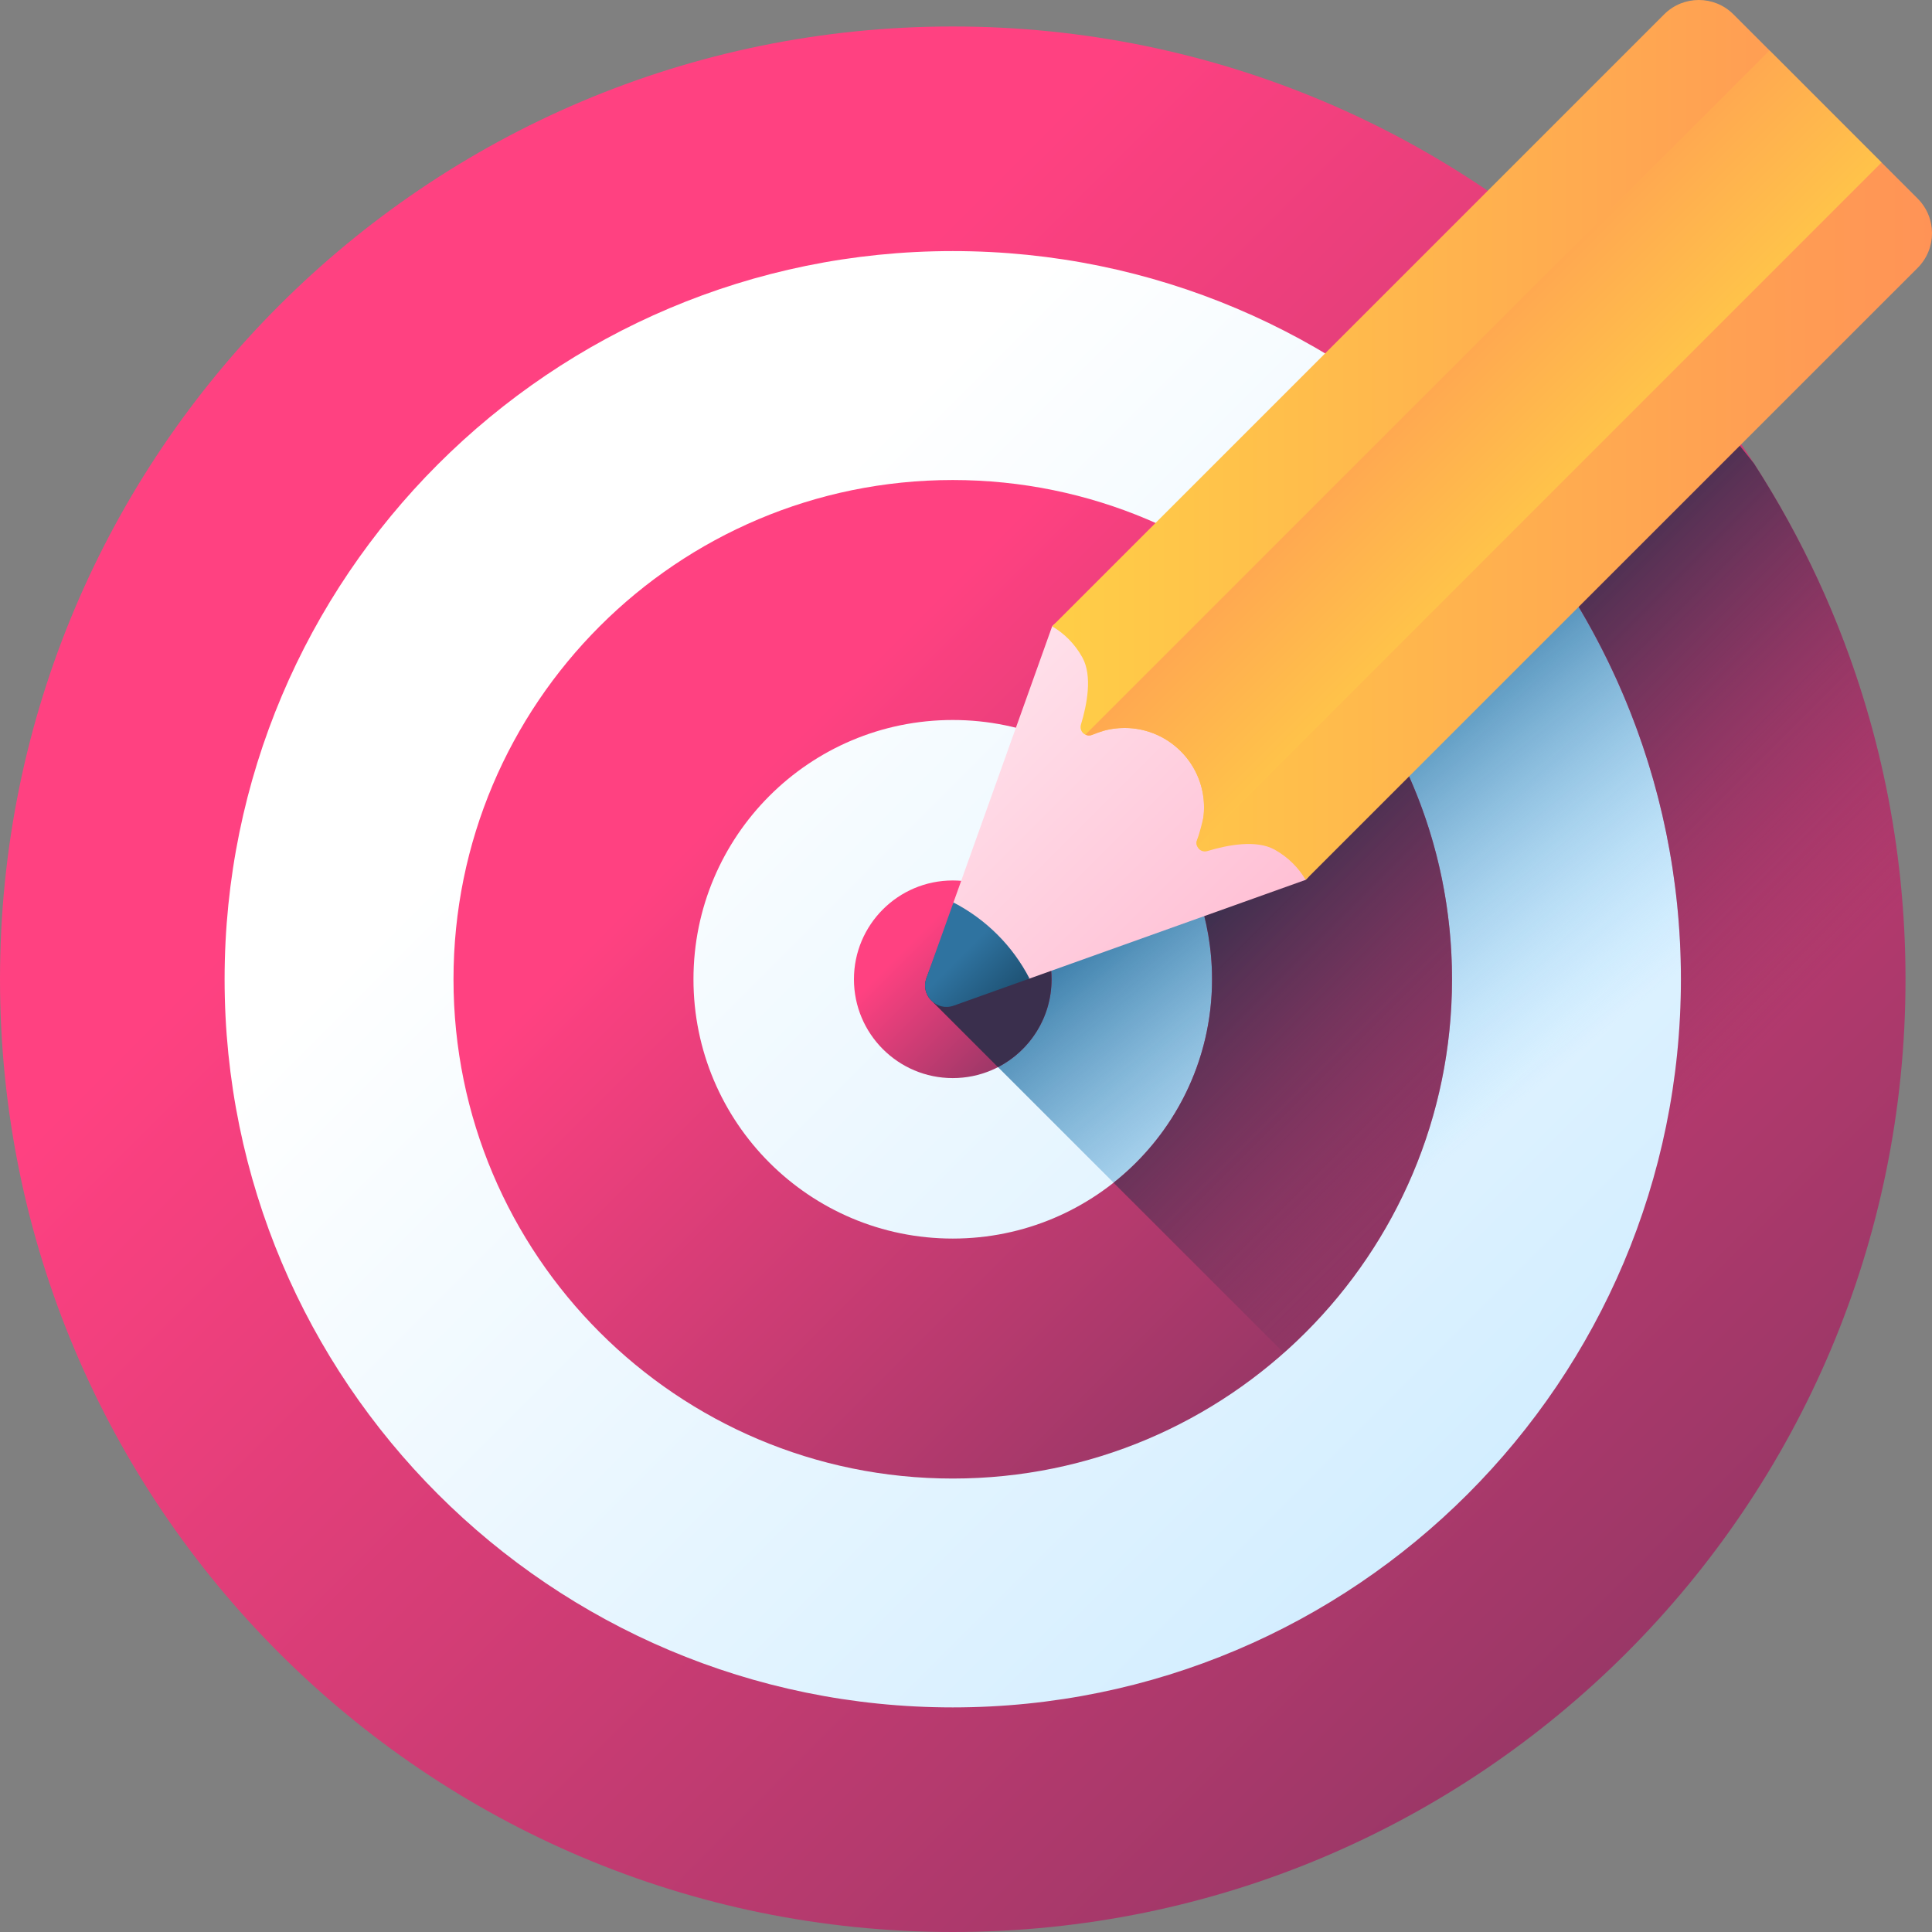 <?xml version="1.0" encoding="UTF-8"?> <svg xmlns="http://www.w3.org/2000/svg" width="48" height="48" viewBox="0 0 48 48" fill="none"><rect x="0" y="0" width="48" height="48" fill="#808080" stroke="none"/> <g clip-path="url(#clip0_596_188)"> <path d="M23.671 43.695C34.367 43.695 43.037 35.025 43.037 24.329C43.037 13.633 34.367 4.963 23.671 4.963C12.975 4.963 4.305 13.633 4.305 24.329C4.305 35.025 12.975 43.695 23.671 43.695Z" fill="url(#paint0_linear_596_188)"></path> <path d="M36.962 5.207L26.14 16.029L23.015 24.304C22.944 24.501 22.996 24.696 23.113 24.831L39.872 41.584C44.469 37.266 47.342 31.133 47.342 24.328C47.342 16.182 43.227 9.466 36.962 5.207Z" fill="url(#paint1_linear_596_188)"></path> <path d="M23.671 0.658C10.598 0.658 0 11.256 0 24.329C0 37.402 10.598 48 23.671 48C36.744 48 47.342 37.402 47.342 24.329C47.342 11.256 36.744 0.658 23.671 0.658ZM23.671 42.42C13.68 42.42 5.58 34.32 5.58 24.329C5.58 14.338 13.68 6.238 23.671 6.238C33.662 6.238 41.762 14.338 41.762 24.329C41.762 34.32 33.662 42.42 23.671 42.42Z" fill="url(#paint2_linear_596_188)"></path> <path d="M23.671 11.926C16.82 11.926 11.267 17.48 11.267 24.33C11.267 31.18 16.82 36.734 23.671 36.734C30.521 36.734 36.075 31.18 36.075 24.33C36.075 17.48 30.521 11.926 23.671 11.926ZM23.671 30.772C20.112 30.772 17.229 27.888 17.229 24.33C17.229 20.772 20.112 17.888 23.671 17.888C27.229 17.888 30.113 20.772 30.113 24.33C30.113 27.888 27.229 30.772 23.671 30.772Z" fill="url(#paint3_linear_596_188)"></path> <path d="M23.671 26.785C25.027 26.785 26.126 25.686 26.126 24.33C26.126 22.974 25.027 21.875 23.671 21.875C22.315 21.875 21.216 22.974 21.216 24.33C21.216 25.686 22.315 26.785 23.671 26.785Z" fill="url(#paint4_linear_596_188)"></path> <path d="M43.575 11.512C41.563 8.957 39.251 6.762 36.962 5.207L33.214 8.955C38.346 12.149 41.762 17.839 41.762 24.328C41.762 29.593 39.513 34.332 35.923 37.637L39.872 41.585C44.469 37.268 47.342 31.133 47.342 24.328C47.342 19.605 45.959 15.205 43.575 11.512Z" fill="url(#paint5_linear_596_188)"></path> <path d="M29.029 13.141C28.066 14.104 27.103 15.066 26.14 16.029L25.354 18.11C28.096 18.849 30.113 21.353 30.113 24.329C30.113 26.378 29.157 28.203 27.666 29.384L31.896 33.612C34.459 31.342 36.075 28.024 36.075 24.329C36.075 19.398 33.197 15.138 29.029 13.141Z" fill="url(#paint6_linear_596_188)"></path> <path d="M23.928 21.889L23.015 24.305C22.945 24.503 22.995 24.697 23.113 24.832L24.794 26.513C25.586 26.105 26.126 25.281 26.126 24.33C26.126 23.06 25.162 22.016 23.928 21.889Z" fill="url(#paint7_linear_596_188)"></path> <path d="M26.14 15.562L23.688 22.422L23.384 24.329C23.233 24.752 25.578 24.312 25.578 24.312L32.438 21.86C34.182 20.116 27.884 13.818 26.14 15.562Z" fill="url(#paint8_linear_596_188)"></path> <path d="M47.644 6.655L32.438 21.86C32.265 21.561 32.003 21.297 31.668 21.109C31.209 20.855 30.492 20.994 29.995 21.145C29.887 21.177 29.788 21.121 29.748 21.034C29.735 21.007 29.727 20.977 29.727 20.946C29.727 20.916 29.733 20.885 29.746 20.857C29.747 20.857 29.747 20.856 29.747 20.856C29.775 20.793 29.799 20.729 29.819 20.664L29.847 20.571C29.848 20.569 29.848 20.568 29.848 20.566C29.875 20.466 29.893 20.366 29.903 20.263C29.907 20.23 29.909 20.195 29.911 20.162C29.936 19.708 29.802 19.259 29.532 18.893C29.473 18.812 29.407 18.735 29.336 18.665C29.14 18.469 28.906 18.316 28.648 18.217C28.39 18.118 28.114 18.074 27.838 18.089C27.805 18.091 27.77 18.093 27.737 18.097C27.634 18.107 27.533 18.125 27.434 18.152C27.432 18.152 27.431 18.152 27.429 18.153L27.336 18.18C27.302 18.191 27.27 18.202 27.238 18.215C27.207 18.226 27.176 18.239 27.145 18.253C27.144 18.253 27.144 18.253 27.143 18.254C27.115 18.267 27.084 18.273 27.054 18.273C27.023 18.272 26.993 18.265 26.966 18.252C26.92 18.231 26.884 18.194 26.864 18.149C26.844 18.104 26.841 18.052 26.855 18.005C27.006 17.508 27.145 16.792 26.891 16.334C26.704 15.997 26.44 15.735 26.14 15.562L41.346 0.356C41.821 -0.119 42.591 -0.119 43.066 0.356L43.964 1.254L46.746 4.036L47.644 4.934C48.119 5.409 48.119 6.179 47.644 6.655Z" fill="url(#paint9_linear_596_188)"></path> <path d="M46.746 4.037L29.748 21.035C29.735 21.007 29.728 20.977 29.727 20.946C29.727 20.916 29.733 20.886 29.746 20.858C29.747 20.858 29.747 20.857 29.747 20.857C29.775 20.793 29.894 20.365 29.904 20.263C29.908 20.229 29.91 20.196 29.912 20.162C29.926 19.886 29.883 19.61 29.783 19.352C29.684 19.094 29.532 18.86 29.336 18.665C29.141 18.469 28.906 18.316 28.648 18.217C28.39 18.118 28.114 18.074 27.838 18.089C27.805 18.09 27.772 18.092 27.737 18.097C27.635 18.106 27.534 18.125 27.435 18.152C27.433 18.152 27.431 18.152 27.429 18.153C27.398 18.161 27.176 18.239 27.145 18.253C27.144 18.253 27.144 18.253 27.143 18.254C27.115 18.267 27.085 18.273 27.054 18.273C27.023 18.273 26.993 18.265 26.966 18.252L43.964 1.254L46.746 4.037Z" fill="url(#paint10_linear_596_188)"></path> <path d="M24.78 23.22C24.459 22.899 24.091 22.63 23.688 22.422L23.015 24.304C22.864 24.727 23.272 25.136 23.695 24.985L25.578 24.312C25.37 23.909 25.101 23.54 24.78 23.22Z" fill="url(#paint11_linear_596_188)"></path> </g> <defs> <linearGradient id="paint0_linear_596_188" x1="15.924" y1="16.582" x2="42.011" y2="42.67" gradientUnits="userSpaceOnUse"> <stop stop-color="white"></stop> <stop offset="1" stop-color="#C7E9FF"></stop> </linearGradient> <linearGradient id="paint1_linear_596_188" x1="39.555" y1="25.914" x2="32.931" y2="17.731" gradientUnits="userSpaceOnUse"> <stop stop-color="#7ACBFF" stop-opacity="0"></stop> <stop offset="1" stop-color="#2F73A0"></stop> </linearGradient> <linearGradient id="paint2_linear_596_188" x1="14.202" y1="14.86" x2="46.088" y2="46.746" gradientUnits="userSpaceOnUse"> <stop stop-color="#FF4181"></stop> <stop offset="1" stop-color="#843561"></stop> </linearGradient> <linearGradient id="paint3_linear_596_188" x1="18.709" y1="19.368" x2="35.418" y2="36.077" gradientUnits="userSpaceOnUse"> <stop stop-color="#FF4181"></stop> <stop offset="1" stop-color="#843561"></stop> </linearGradient> <linearGradient id="paint4_linear_596_188" x1="22.689" y1="23.348" x2="25.996" y2="26.655" gradientUnits="userSpaceOnUse"> <stop stop-color="#FF4181"></stop> <stop offset="1" stop-color="#843561"></stop> </linearGradient> <linearGradient id="paint5_linear_596_188" x1="42.582" y1="27.238" x2="33.892" y2="18.549" gradientUnits="userSpaceOnUse"> <stop stop-color="#843561" stop-opacity="0"></stop> <stop offset="1" stop-color="#3A2F4D"></stop> </linearGradient> <linearGradient id="paint6_linear_596_188" x1="38.702" y1="31.119" x2="30.012" y2="22.43" gradientUnits="userSpaceOnUse"> <stop stop-color="#843561" stop-opacity="0"></stop> <stop offset="1" stop-color="#3A2F4D"></stop> </linearGradient> <linearGradient id="paint7_linear_596_188" x1="35.184" y1="34.637" x2="26.495" y2="25.948" gradientUnits="userSpaceOnUse"> <stop stop-color="#843561" stop-opacity="0"></stop> <stop offset="1" stop-color="#3A2F4D"></stop> </linearGradient> <linearGradient id="paint8_linear_596_188" x1="23.91" y1="17.786" x2="30.208" y2="24.084" gradientUnits="userSpaceOnUse"> <stop stop-color="#FFE0EA"></stop> <stop offset="1" stop-color="#FFC0D5"></stop> </linearGradient> <linearGradient id="paint9_linear_596_188" x1="26.14" y1="10.93" x2="48" y2="10.93" gradientUnits="userSpaceOnUse"> <stop stop-color="#FFCE47"></stop> <stop offset="1" stop-color="#FF9356"></stop> </linearGradient> <linearGradient id="paint10_linear_596_188" x1="39.469" y1="13.757" x2="33.111" y2="7.4" gradientUnits="userSpaceOnUse"> <stop stop-color="#FFCE47"></stop> <stop offset="1" stop-color="#FF9356"></stop> </linearGradient> <linearGradient id="paint11_linear_596_188" x1="23.785" y1="23.827" x2="25.392" y2="25.434" gradientUnits="userSpaceOnUse"> <stop stop-color="#2F73A0"></stop> <stop offset="1" stop-color="#174461"></stop> </linearGradient> <clipPath id="clip0_596_188"> <rect width="48" height="48" fill="white"></rect> </clipPath> </defs> </svg> 